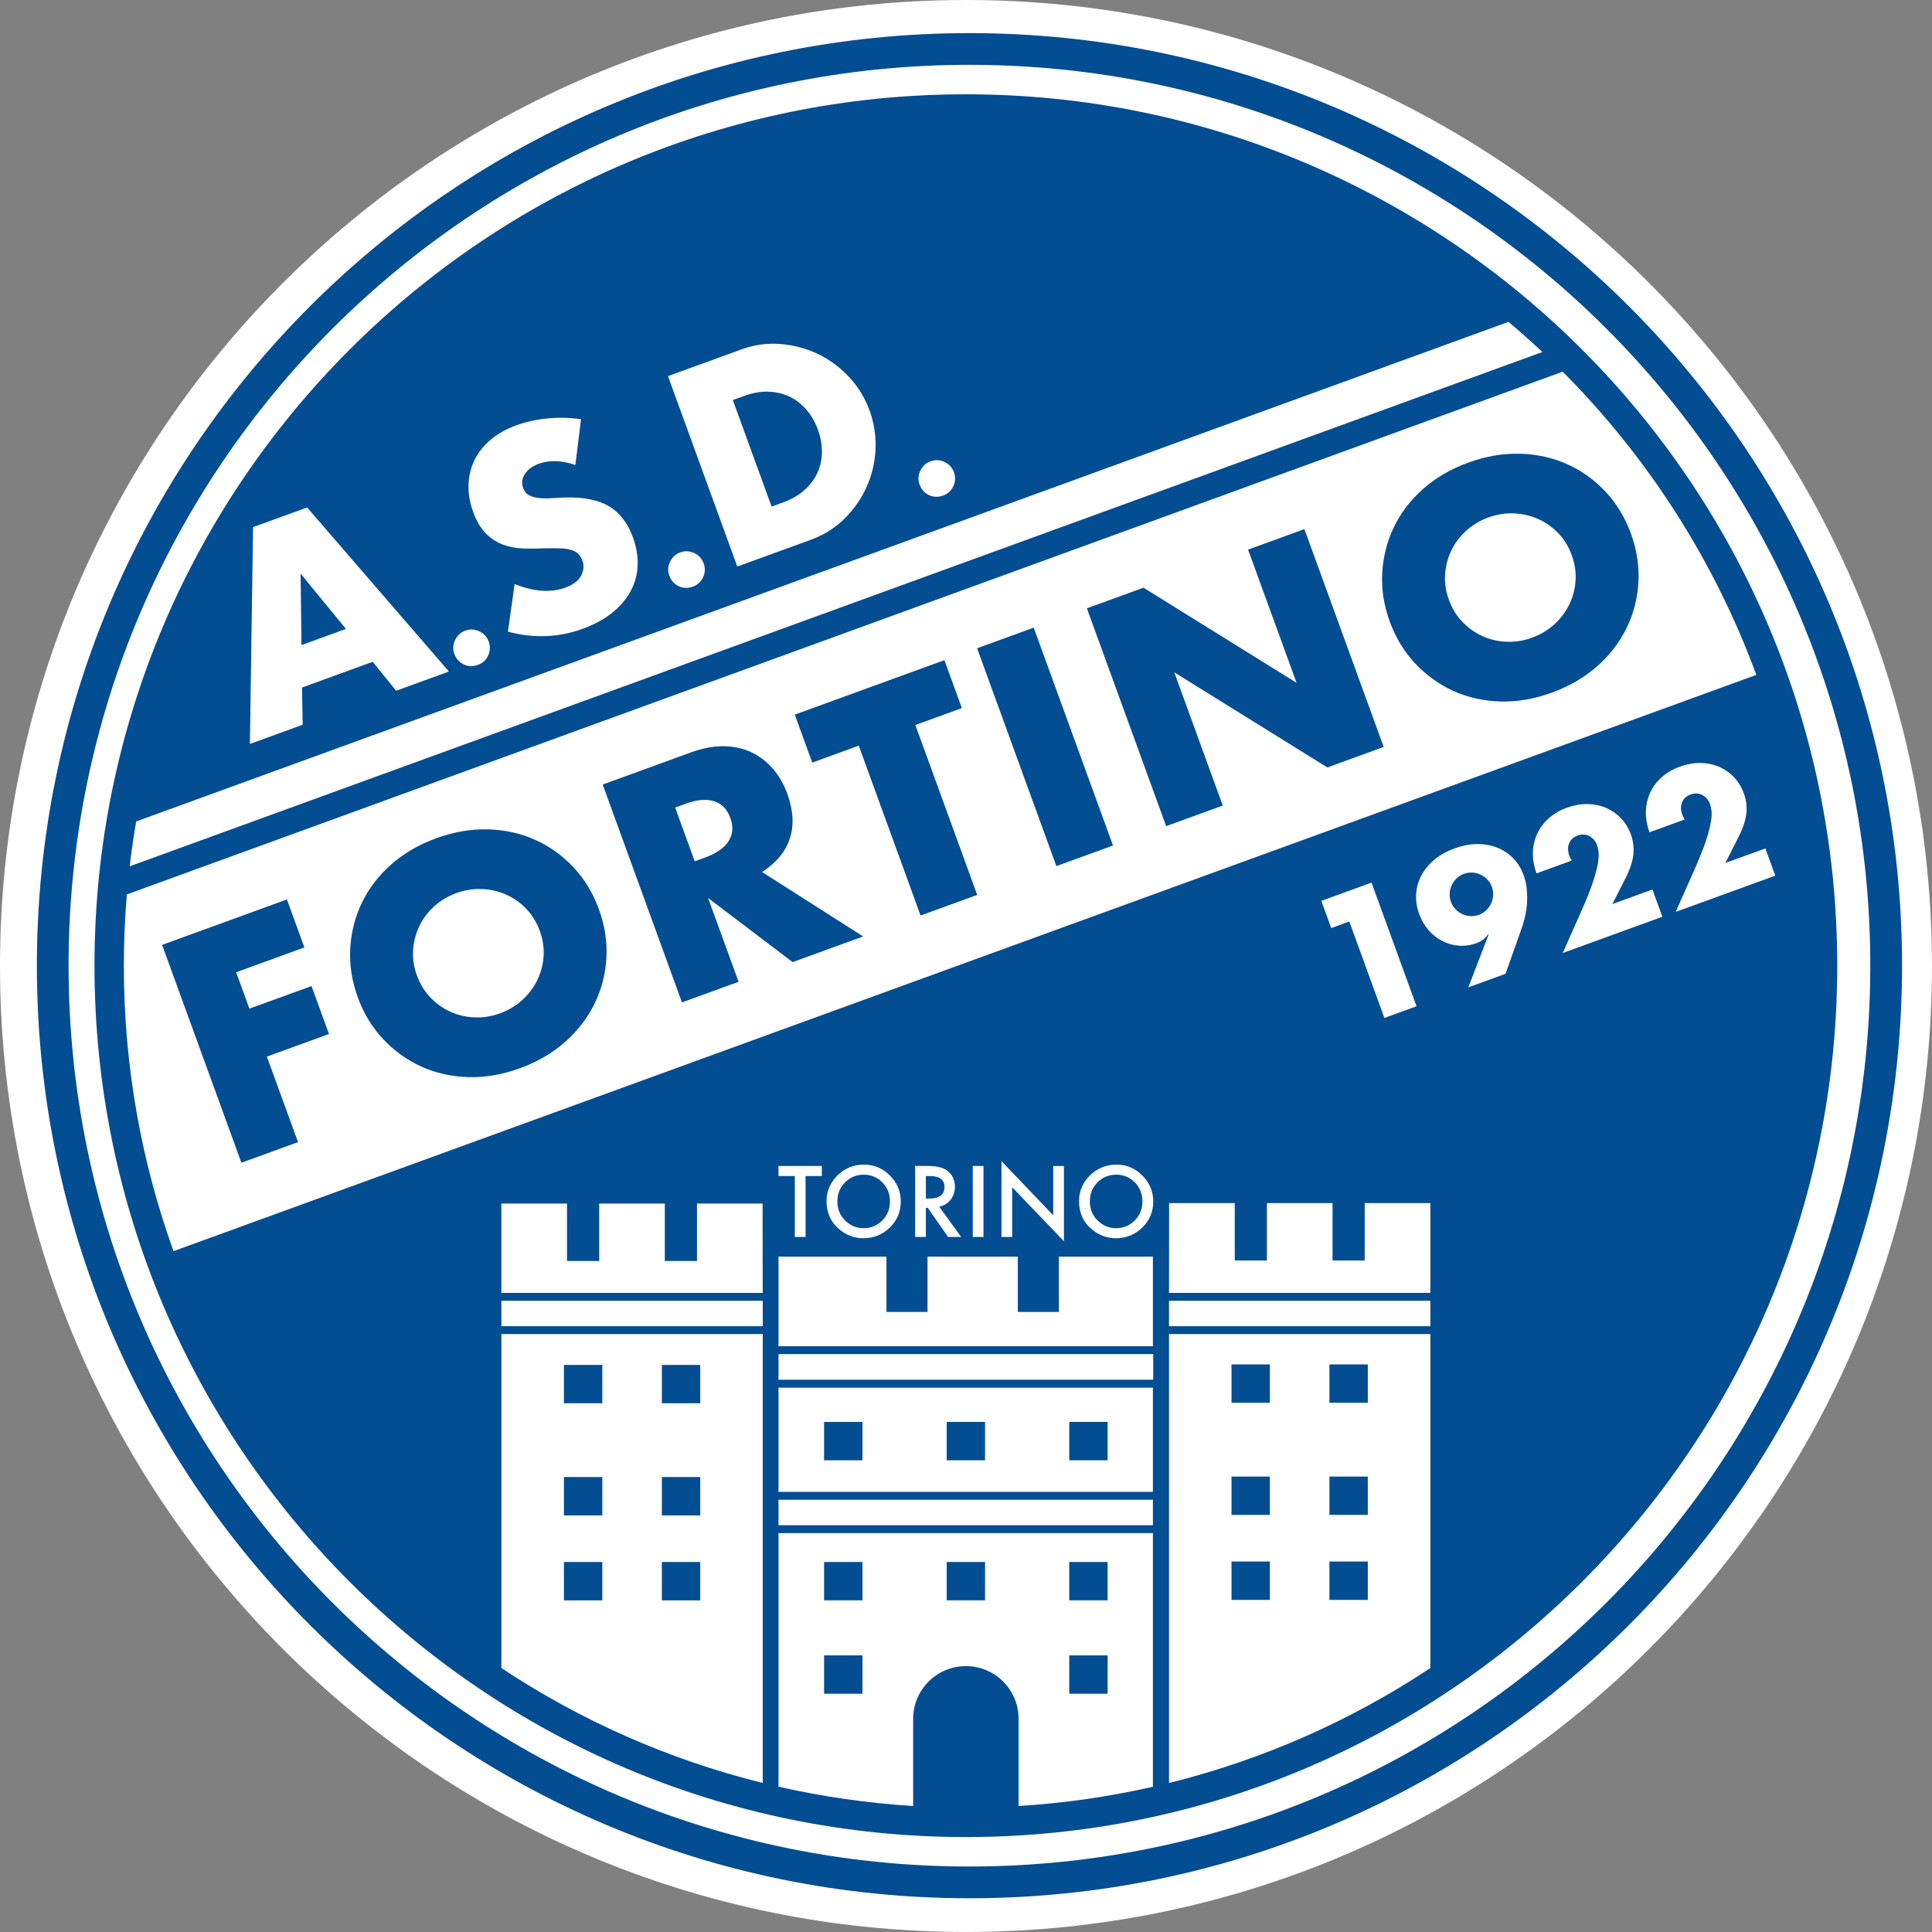 <?xml version="1.0" encoding="UTF-8"?>
<svg id="Livello_2" data-name="Livello 2" xmlns="http://www.w3.org/2000/svg" viewBox="0 0 683.75 683.75">
  <rect x="0" y="0" width="683.75" height="683.75" fill="#808080" stroke="none"/>
  <defs>
    <style>
      .cls-1 {
        fill: #034d92;
      }

      .cls-2 {
        fill: #fff;
      }
    </style>
  </defs>
  <path class="cls-2" d="M0,341.87C0,153.06,153.06,0,341.87,0s341.87,153.06,341.87,341.87-153.06,341.87-341.87,341.87S0,530.68,0,341.87"/>
  <path class="cls-1" d="M343.09,11.72C160.82,11.72,13.05,159.48,13.05,341.76s147.77,330.05,330.05,330.05,330.05-147.77,330.05-330.05S525.37,11.72,343.09,11.72m0,648.86c-176.08,0-318.82-142.74-318.82-318.82S167.02,22.94,343.09,22.94s318.82,142.74,318.82,318.81-142.74,318.82-318.82,318.82"/>
  <path class="cls-1" d="M33.44,341.76C33.44,171.44,171.51,33.37,341.82,33.37s308.39,138.07,308.39,308.39-138.07,308.39-308.39,308.39S33.44,512.08,33.44,341.76"/>
  <path class="cls-2" d="M553.04,131.55L44.9,316.54c-.7,8.32-1.07,16.72-1.07,25.22,0,35.47,6.21,69.48,17.58,101.03L621.58,238.85c-14.96-40.67-38.54-77.18-68.53-107.3"/>
  <path class="cls-2" d="M45.9,306.59L545.86,124.58c-3.9-3.66-7.9-7.22-11.99-10.67L48.19,290.72c-.9,5.24-1.66,10.54-2.29,15.87"/>
  <path class="cls-2" d="M131.91,234.21l-25.03,9.11,.24,13.17-18.68,6.8,1.12-76.73,19.13-6.96,50.18,58.06-18.68,6.8-8.29-10.25Zm-9.49-11.63l-16.03-19.57,.3,25.3,15.73-5.73Z"/>
  <path class="cls-2" d="M160.8,231.42c-.59-1.63-.51-3.26,.25-4.88,.76-1.63,1.97-2.74,3.63-3.35,1.66-.6,3.3-.53,4.93,.23,1.63,.76,2.74,1.97,3.35,3.63,.61,1.69,.54,3.35-.22,4.97-.74,1.59-1.95,2.69-3.64,3.3-1.72,.62-3.37,.57-4.96-.17-1.59-.74-2.7-1.98-3.33-3.73Z"/>
  <path class="cls-2" d="M203.64,164.57c-2.47-.85-4.8-1.31-6.97-1.36-2.18-.05-4.16,.25-5.95,.9-2.27,.83-3.92,2.03-4.96,3.63-1.04,1.59-1.25,3.25-.62,4.98,.43,1.19,1.15,2.05,2.15,2.56,1,.52,2.18,.84,3.55,.99,1.37,.14,2.86,.16,4.47,.04,1.61-.11,3.22-.19,4.82-.24,6.42-.17,11.53,.85,15.34,3.07,3.81,2.22,6.65,5.9,8.52,11.02,1.26,3.46,1.82,6.8,1.67,10.02s-.97,6.24-2.48,9.05-3.69,5.36-6.53,7.64c-2.85,2.28-6.33,4.17-10.44,5.67-8.52,3.1-17.34,3.44-26.45,1.02l2.37-16.85c3.47,1.37,6.69,2.16,9.66,2.35,2.97,.2,5.71-.16,8.22-1.07,2.86-1.04,4.75-2.47,5.67-4.29,.92-1.82,1.08-3.57,.47-5.23-.37-1.01-.87-1.83-1.5-2.44-.63-.61-1.47-1.08-2.54-1.41-1.06-.32-2.36-.51-3.9-.55-1.54-.05-3.38-.05-5.52-.01-2.53,.11-5.03,.13-7.52,.05-2.49-.07-4.84-.51-7.06-1.33-2.22-.81-4.25-2.11-6.08-3.91s-3.36-4.36-4.57-7.7c-1.21-3.34-1.76-6.56-1.65-9.67,.12-3.11,.82-6,2.11-8.66,1.29-2.66,3.19-5.06,5.69-7.18,2.5-2.12,5.54-3.84,9.11-5.14,3.34-1.21,6.99-2.02,10.96-2.42,3.97-.4,7.95-.31,11.94,.26l-1.99,16.21Z"/>
  <path class="cls-2" d="M236.87,203.73c-.59-1.63-.51-3.26,.25-4.88,.76-1.63,1.97-2.74,3.63-3.35,1.66-.6,3.3-.53,4.93,.23,1.63,.76,2.74,1.97,3.35,3.63,.61,1.69,.54,3.35-.22,4.97-.74,1.59-1.95,2.69-3.64,3.3-1.72,.63-3.37,.57-4.96-.17-1.59-.74-2.7-1.98-3.33-3.73Z"/>
  <path class="cls-2" d="M236.42,133.11l25.92-9.43c4.59-1.67,9.23-2.31,13.92-1.93,4.69,.38,9.1,1.56,13.23,3.54,4.12,1.98,7.79,4.69,11.01,8.14,3.21,3.45,5.63,7.41,7.26,11.88,1.6,4.41,2.3,8.97,2.09,13.66-.21,4.7-1.26,9.15-3.14,13.34-1.88,4.19-4.5,7.95-7.85,11.26-3.35,3.31-7.35,5.81-12,7.5l-25.92,9.43-24.53-67.39Zm36.65,46.18l4.02-1.46c3.04-1.11,5.58-2.57,7.61-4.39,2.04-1.82,3.57-3.86,4.6-6.13,1.03-2.26,1.56-4.7,1.59-7.31,.03-2.61-.46-5.28-1.45-8.02-.98-2.68-2.33-5.02-4.07-7.02-1.74-2-3.73-3.53-5.98-4.6s-4.73-1.65-7.46-1.74c-2.73-.08-5.59,.41-8.56,1.5l-4.02,1.46,13.73,37.72Z"/>
  <path class="cls-2" d="M325.45,171.49c-.59-1.63-.51-3.26,.25-4.88,.76-1.63,1.97-2.74,3.62-3.35,1.66-.6,3.3-.53,4.93,.23,1.63,.76,2.74,1.97,3.35,3.63,.61,1.69,.54,3.35-.22,4.97-.74,1.59-1.95,2.69-3.64,3.3-1.72,.62-3.37,.57-4.96-.17-1.59-.74-2.7-1.98-3.33-3.73Z"/>
  <g>
    <path class="cls-2" d="M477.52,326.13l-6.38,2.32-3.51-9.63,17.76-6.46,15.93,43.76-11.37,4.14-12.42-34.12Z"/>
    <path class="cls-2" d="M519.65,349.44l7.22-18.8-.23,.08c-.84,1.05-1.59,1.77-2.24,2.16-.65,.39-1.24,.68-1.78,.88-2.13,.77-4.24,1.08-6.33,.92-2.09-.16-4.05-.71-5.86-1.65-1.81-.94-3.43-2.22-4.85-3.85-1.42-1.63-2.53-3.52-3.32-5.69-.84-2.32-1.21-4.63-1.08-6.94,.13-2.3,.72-4.49,1.78-6.56,1.06-2.07,2.58-3.95,4.55-5.63,1.97-1.68,4.39-3.04,7.25-4.09,2.9-1.06,5.65-1.57,8.24-1.55,2.59,.02,4.96,.47,7.1,1.36,2.14,.89,3.99,2.15,5.55,3.8,1.56,1.64,2.75,3.57,3.55,5.77,.9,2.48,1.33,5.36,1.27,8.64-.05,3.29-.71,6.73-1.98,10.35l-5.68,16-13.17,4.79Zm8.35-35.57c-.37-1.01-.9-1.87-1.61-2.6-.7-.73-1.5-1.3-2.4-1.72-.9-.42-1.85-.66-2.86-.73-1.01-.07-2.02,.08-3.03,.44-1.01,.37-1.87,.9-2.6,1.61-.73,.7-1.3,1.5-1.72,2.4-.42,.9-.66,1.85-.73,2.86-.07,1.01,.08,2.02,.44,3.03,.37,1.01,.9,1.87,1.6,2.6,.7,.73,1.5,1.31,2.4,1.72,.9,.42,1.85,.66,2.86,.73,1.01,.07,2.02-.08,3.03-.44,1.01-.37,1.87-.9,2.6-1.6,.73-.7,1.3-1.5,1.72-2.4,.42-.9,.66-1.85,.73-2.86,.07-1.01-.08-2.02-.44-3.03Z"/>
    <path class="cls-2" d="M588.3,324.45l-35.23,12.82,6.75-15.21c1.78-4.02,3.1-7.36,3.98-10.02,.87-2.66,1.44-4.85,1.72-6.57,.27-1.72,.34-3.06,.21-4.02-.13-.96-.31-1.75-.53-2.37-.24-.66-.58-1.26-1.02-1.8-.44-.54-.96-.98-1.56-1.31-.6-.33-1.26-.53-1.96-.6-.71-.07-1.46,.04-2.28,.33-1.55,.56-2.57,1.51-3.08,2.83-.5,1.32-.48,2.74,.07,4.25,.16,.43,.44,1.02,.85,1.79l-12.42,4.52c-.93-2.55-1.36-5.03-1.29-7.42,.07-2.39,.59-4.62,1.55-6.67,.96-2.06,2.33-3.87,4.1-5.44,1.77-1.57,3.9-2.8,6.38-3.7,2.44-.89,4.83-1.32,7.18-1.3,2.35,.02,4.54,.45,6.55,1.3s3.8,2.07,5.35,3.67c1.55,1.61,2.73,3.53,3.55,5.77,.87,2.4,1.17,4.8,.88,7.2-.29,2.4-1.16,5.08-2.63,8.02l-4.78,9.43,14.16-5.15,3.51,9.63Z"/>
    <path class="cls-2" d="M628.28,309.9l-35.23,12.82,6.75-15.21c1.78-4.02,3.1-7.36,3.98-10.02,.87-2.66,1.44-4.85,1.72-6.57,.27-1.72,.34-3.06,.21-4.02-.13-.96-.31-1.75-.53-2.37-.24-.66-.58-1.26-1.02-1.8-.44-.54-.96-.98-1.56-1.3-.6-.33-1.26-.53-1.96-.6-.71-.07-1.46,.04-2.28,.33-1.55,.56-2.57,1.51-3.08,2.83-.5,1.32-.48,2.74,.07,4.25,.16,.43,.44,1.02,.85,1.79l-12.42,4.52c-.93-2.55-1.36-5.03-1.29-7.42,.07-2.39,.59-4.62,1.55-6.67,.96-2.06,2.33-3.87,4.1-5.44,1.77-1.57,3.9-2.8,6.38-3.7,2.44-.89,4.83-1.32,7.18-1.3,2.35,.02,4.54,.45,6.55,1.3,2.01,.84,3.8,2.07,5.35,3.67,1.55,1.61,2.73,3.53,3.55,5.77,.87,2.4,1.17,4.8,.88,7.2-.29,2.41-1.16,5.08-2.63,8.02l-4.78,9.43,14.16-5.15,3.51,9.63Z"/>
  </g>
  <g>
    <path class="cls-1" d="M107.71,335.31l-24.13,8.78,4.69,12.88,21.98-8,6.18,16.97-21.98,8,11.02,30.27-20.04,7.29-28.06-77.1,44.17-16.08,6.18,16.97Z"/>
    <path class="cls-1" d="M126.6,352.87c-2.08-5.73-2.97-11.44-2.65-17.16,.31-5.71,1.68-11.09,4.08-16.14,2.41-5.04,5.84-9.55,10.3-13.53,4.46-3.98,9.82-7.11,16.09-9.39,6.2-2.26,12.31-3.3,18.31-3.13,6,.17,11.57,1.41,16.69,3.71s9.64,5.54,13.55,9.72c3.91,4.17,6.91,9.12,8.99,14.85s2.97,11.45,2.65,17.16c-.31,5.71-1.69,11.1-4.14,16.15s-5.91,9.58-10.4,13.57c-4.49,3.99-9.84,7.11-16.04,9.37-6.27,2.28-12.39,3.33-18.37,3.15-5.97-.18-11.5-1.43-16.59-3.75-5.09-2.32-9.59-5.56-13.5-9.73-3.91-4.17-6.91-9.12-8.99-14.85Zm20.96-7.63c1.12,3.07,2.73,5.69,4.83,7.85,2.1,2.17,4.49,3.85,7.16,5.04,2.67,1.19,5.51,1.83,8.52,1.94,3.01,.1,5.98-.38,8.91-1.45,2.93-1.07,5.52-2.61,7.76-4.62,2.24-2.01,4.02-4.34,5.33-6.98,1.31-2.64,2.08-5.46,2.3-8.48,.22-3.01-.23-6.05-1.35-9.12-1.12-3.07-2.73-5.68-4.83-7.85-2.1-2.17-4.51-3.84-7.21-5.02-2.71-1.18-5.56-1.82-8.57-1.92s-5.98,.38-8.91,1.45c-2.93,1.07-5.52,2.61-7.76,4.62-2.24,2.01-4,4.33-5.28,6.96s-2.03,5.45-2.25,8.46c-.22,3.01,.23,6.05,1.35,9.12Z"/>
    <path class="cls-1" d="M305.46,331.42l-24.95,9.08-29.91-22.69,10.79,29.65-20.04,7.29-28.06-77.1,31.19-11.35c4.29-1.56,8.27-2.3,11.94-2.2,3.66,.1,6.93,.86,9.8,2.28,2.87,1.43,5.36,3.38,7.46,5.85,2.1,2.48,3.74,5.35,4.93,8.62,2.13,5.86,2.45,11.13,.95,15.81-1.5,4.68-4.78,8.67-9.83,11.97l35.73,22.78Zm-59.59-26.6l3.78-1.38c3.95-1.44,6.69-3.36,8.21-5.77,1.52-2.4,1.72-5.14,.6-8.21-1.12-3.07-3.03-5.04-5.74-5.9-2.71-.87-6.04-.58-9.99,.86l-3.78,1.38,6.92,19.02Z"/>
    <path class="cls-1" d="M323.96,256.6l21.88,60.12-20.04,7.29-21.88-60.12-16.46,5.99-6.18-16.97,52.96-19.28,6.18,16.97-16.46,5.99Z"/>
    <path class="cls-1" d="M365.84,222.13l28.06,77.1-20.04,7.29-28.06-77.1,20.04-7.29Z"/>
    <path class="cls-1" d="M412.71,292.38l-28.06-77.1,20.04-7.29,54.17,33.66-17.16-47.14,19.94-7.26,28.06,77.1-19.94,7.26-54.17-33.66,17.16,47.14-20.04,7.29Z"/>
    <path class="cls-1" d="M491.83,219.93c-2.08-5.73-2.97-11.44-2.65-17.16,.31-5.71,1.68-11.09,4.09-16.14,2.41-5.04,5.84-9.56,10.3-13.53,4.46-3.98,9.82-7.11,16.09-9.39,6.2-2.26,12.31-3.3,18.31-3.13,6,.17,11.57,1.41,16.69,3.71,5.12,2.3,9.64,5.54,13.55,9.72,3.91,4.17,6.91,9.12,8.99,14.85s2.97,11.45,2.65,17.16c-.31,5.71-1.69,11.1-4.14,16.15s-5.91,9.58-10.4,13.57c-4.49,3.99-9.84,7.11-16.04,9.37-6.27,2.28-12.39,3.33-18.36,3.15-5.97-.18-11.5-1.43-16.59-3.75-5.09-2.32-9.59-5.56-13.5-9.73-3.91-4.17-6.91-9.12-8.99-14.85Zm20.96-7.63c1.12,3.07,2.73,5.69,4.83,7.85,2.1,2.17,4.49,3.85,7.16,5.04,2.67,1.19,5.51,1.83,8.52,1.94s5.98-.38,8.91-1.45c2.93-1.07,5.52-2.61,7.76-4.62,2.24-2.01,4.02-4.34,5.33-6.98,1.32-2.64,2.08-5.46,2.3-8.48,.22-3.01-.23-6.05-1.35-9.12-1.12-3.07-2.73-5.68-4.83-7.85-2.1-2.17-4.51-3.84-7.21-5.02-2.71-1.18-5.56-1.82-8.57-1.92-3.01-.1-5.98,.38-8.91,1.45-2.93,1.07-5.52,2.61-7.76,4.62-2.24,2.01-4,4.33-5.28,6.96-1.28,2.63-2.03,5.45-2.25,8.46-.22,3.01,.23,6.05,1.35,9.12Z"/>
  </g>
  <polygon class="cls-2" points="285.09 416.21 285.09 437.77 281.3 437.77 281.3 416.21 275.52 416.21 275.52 412.65 290.85 412.65 290.85 416.21 285.09 416.21"/>
  <path class="cls-2" d="M292.52,425.09c0-3.53,1.3-6.57,3.89-9.11,2.58-2.54,5.69-3.81,9.31-3.81s6.65,1.28,9.21,3.84c2.57,2.56,3.86,5.64,3.86,9.23s-1.3,6.68-3.87,9.19c-2.59,2.53-5.72,3.79-9.39,3.79-3.25,0-6.16-1.12-8.74-3.37-2.84-2.48-4.26-5.74-4.26-9.76m3.82,.05c0,2.78,.94,5.06,2.8,6.85,1.86,1.79,4,2.68,6.43,2.68,2.63,0,4.86-.91,6.67-2.73,1.81-1.84,2.72-4.09,2.72-6.74s-.89-4.92-2.69-6.73c-1.78-1.82-3.98-2.74-6.6-2.74s-4.82,.91-6.62,2.74c-1.8,1.8-2.7,4.02-2.7,6.67"/>
  <path class="cls-2" d="M332.39,427.06l7.78,10.7h-4.64l-7.17-10.28h-.69v10.28h-3.79v-25.12h4.44c3.32,0,5.72,.62,7.19,1.87,1.63,1.39,2.44,3.22,2.44,5.5,0,1.78-.51,3.31-1.52,4.59-1.03,1.28-2.37,2.1-4.04,2.46m-4.72-2.88h1.21c3.59,0,5.38-1.37,5.38-4.11,0-2.57-1.75-3.86-5.24-3.86h-1.35v7.97Z"/>
  <rect class="cls-2" x="344.27" y="412.65" width="3.79" height="25.12"/>
  <polygon class="cls-2" points="354.43 437.77 354.43 410.94 372.75 430.11 372.75 412.65 376.54 412.65 376.54 439.3 358.22 420.18 358.22 437.77 354.43 437.77"/>
  <path class="cls-2" d="M381.87,425.09c0-3.53,1.3-6.57,3.89-9.11,2.58-2.54,5.69-3.81,9.31-3.81s6.65,1.28,9.21,3.84c2.57,2.56,3.86,5.64,3.86,9.23s-1.29,6.68-3.87,9.19c-2.59,2.53-5.72,3.79-9.39,3.79-3.25,0-6.16-1.12-8.74-3.37-2.84-2.48-4.26-5.74-4.26-9.76m3.82,.05c0,2.78,.94,5.06,2.8,6.85,1.86,1.79,4,2.68,6.43,2.68,2.63,0,4.86-.91,6.67-2.73,1.81-1.84,2.72-4.09,2.72-6.74s-.89-4.92-2.69-6.73c-1.77-1.82-3.98-2.74-6.6-2.74s-4.82,.91-6.62,2.74c-1.8,1.8-2.7,4.02-2.7,6.67"/>
  <path class="cls-2" d="M413.72,472.14v158.87c33.41-8.28,64.6-22.19,92.49-40.67v-118.2h-92.49Zm35.7,94.07h-13.58v-13.58h13.58v13.58Zm0-30.07h-13.58v-13.58h13.58v13.58Zm0-39.68h-13.58v-13.58h13.58v13.58Zm34.66,69.75h-13.58v-13.58h13.58v13.58Zm0-30.07h-13.58v-13.58h13.58v13.58Zm0-39.68h-13.58v-13.58h13.58v13.58Z"/>
  <path class="cls-2" d="M177.45,472.14v118.2c27.9,18.48,59.08,32.39,92.49,40.67v-158.87h-92.49Zm35.71,94.24h-13.58v-13.58h13.58v13.58Zm0-30.07h-13.58v-13.58h13.58v13.58Zm0-39.68h-13.58v-13.58h13.58v13.58Zm34.66,69.75h-13.58v-13.58h13.58v13.58Zm0-30.07h-13.58v-13.58h13.58v13.58Zm0-39.68h-13.58v-13.58h13.58v13.58Z"/>
  <polygon class="cls-2" points="506.21 457.56 506.21 425.78 482.98 425.78 482.98 446.1 471.6 446.1 471.6 425.78 448.37 425.78 448.37 446.1 436.99 446.1 436.99 425.78 413.76 425.78 413.72 457.56 506.21 457.56"/>
  <rect class="cls-2" x="413.72" y="460.36" width="92.49" height="8.99"/>
  <polygon class="cls-2" points="269.93 457.56 269.89 425.94 246.67 425.94 246.67 446.28 235.28 446.28 235.28 425.94 212.06 425.94 212.06 446.28 200.67 446.28 200.67 425.94 177.44 425.94 177.44 457.56 269.93 457.56"/>
  <rect class="cls-2" x="177.45" y="460.36" width="92.49" height="8.99"/>
  <polygon class="cls-2" points="408.02 476.44 408.02 444.73 374.75 444.73 374.75 464.31 360.21 464.31 360.21 444.73 344.23 444.73 328.26 444.73 328.26 464.31 313.72 464.31 313.72 444.73 275.52 444.73 275.52 476.44 408.02 476.44"/>
  <rect class="cls-2" x="275.52" y="479.23" width="132.61" height="9.07"/>
  <path class="cls-2" d="M275.52,542.58v89.74c15.46,3.51,31.37,5.83,47.65,6.84v-30.85c0-10.3,8.35-18.66,18.66-18.66s18.66,8.35,18.66,18.66v30.85c16.23-1,32.1-3.31,47.53-6.81v-89.77h-132.5Zm29.71,56.85h-13.58v-13.58h13.58v13.58Zm0-33.06h-13.58v-13.58h13.58v13.58Zm43.39,0h-13.58v-13.58h13.58v13.58Zm43.38,33.06h-13.58v-13.58h13.58v13.58Zm0-33.06h-13.58v-13.58h13.58v13.58Z"/>
  <path class="cls-2" d="M408.02,491.1h-132.5v36.88h132.5v-36.88Zm-29.6,12.13h13.58v13.58h-13.58v-13.58Zm-43.38,0h13.58v13.58h-13.58v-13.58Zm-43.39,0h13.58v13.58h-13.58v-13.58Z"/>
  <rect class="cls-2" x="275.52" y="530.78" width="132.5" height="9.01"/>
</svg>